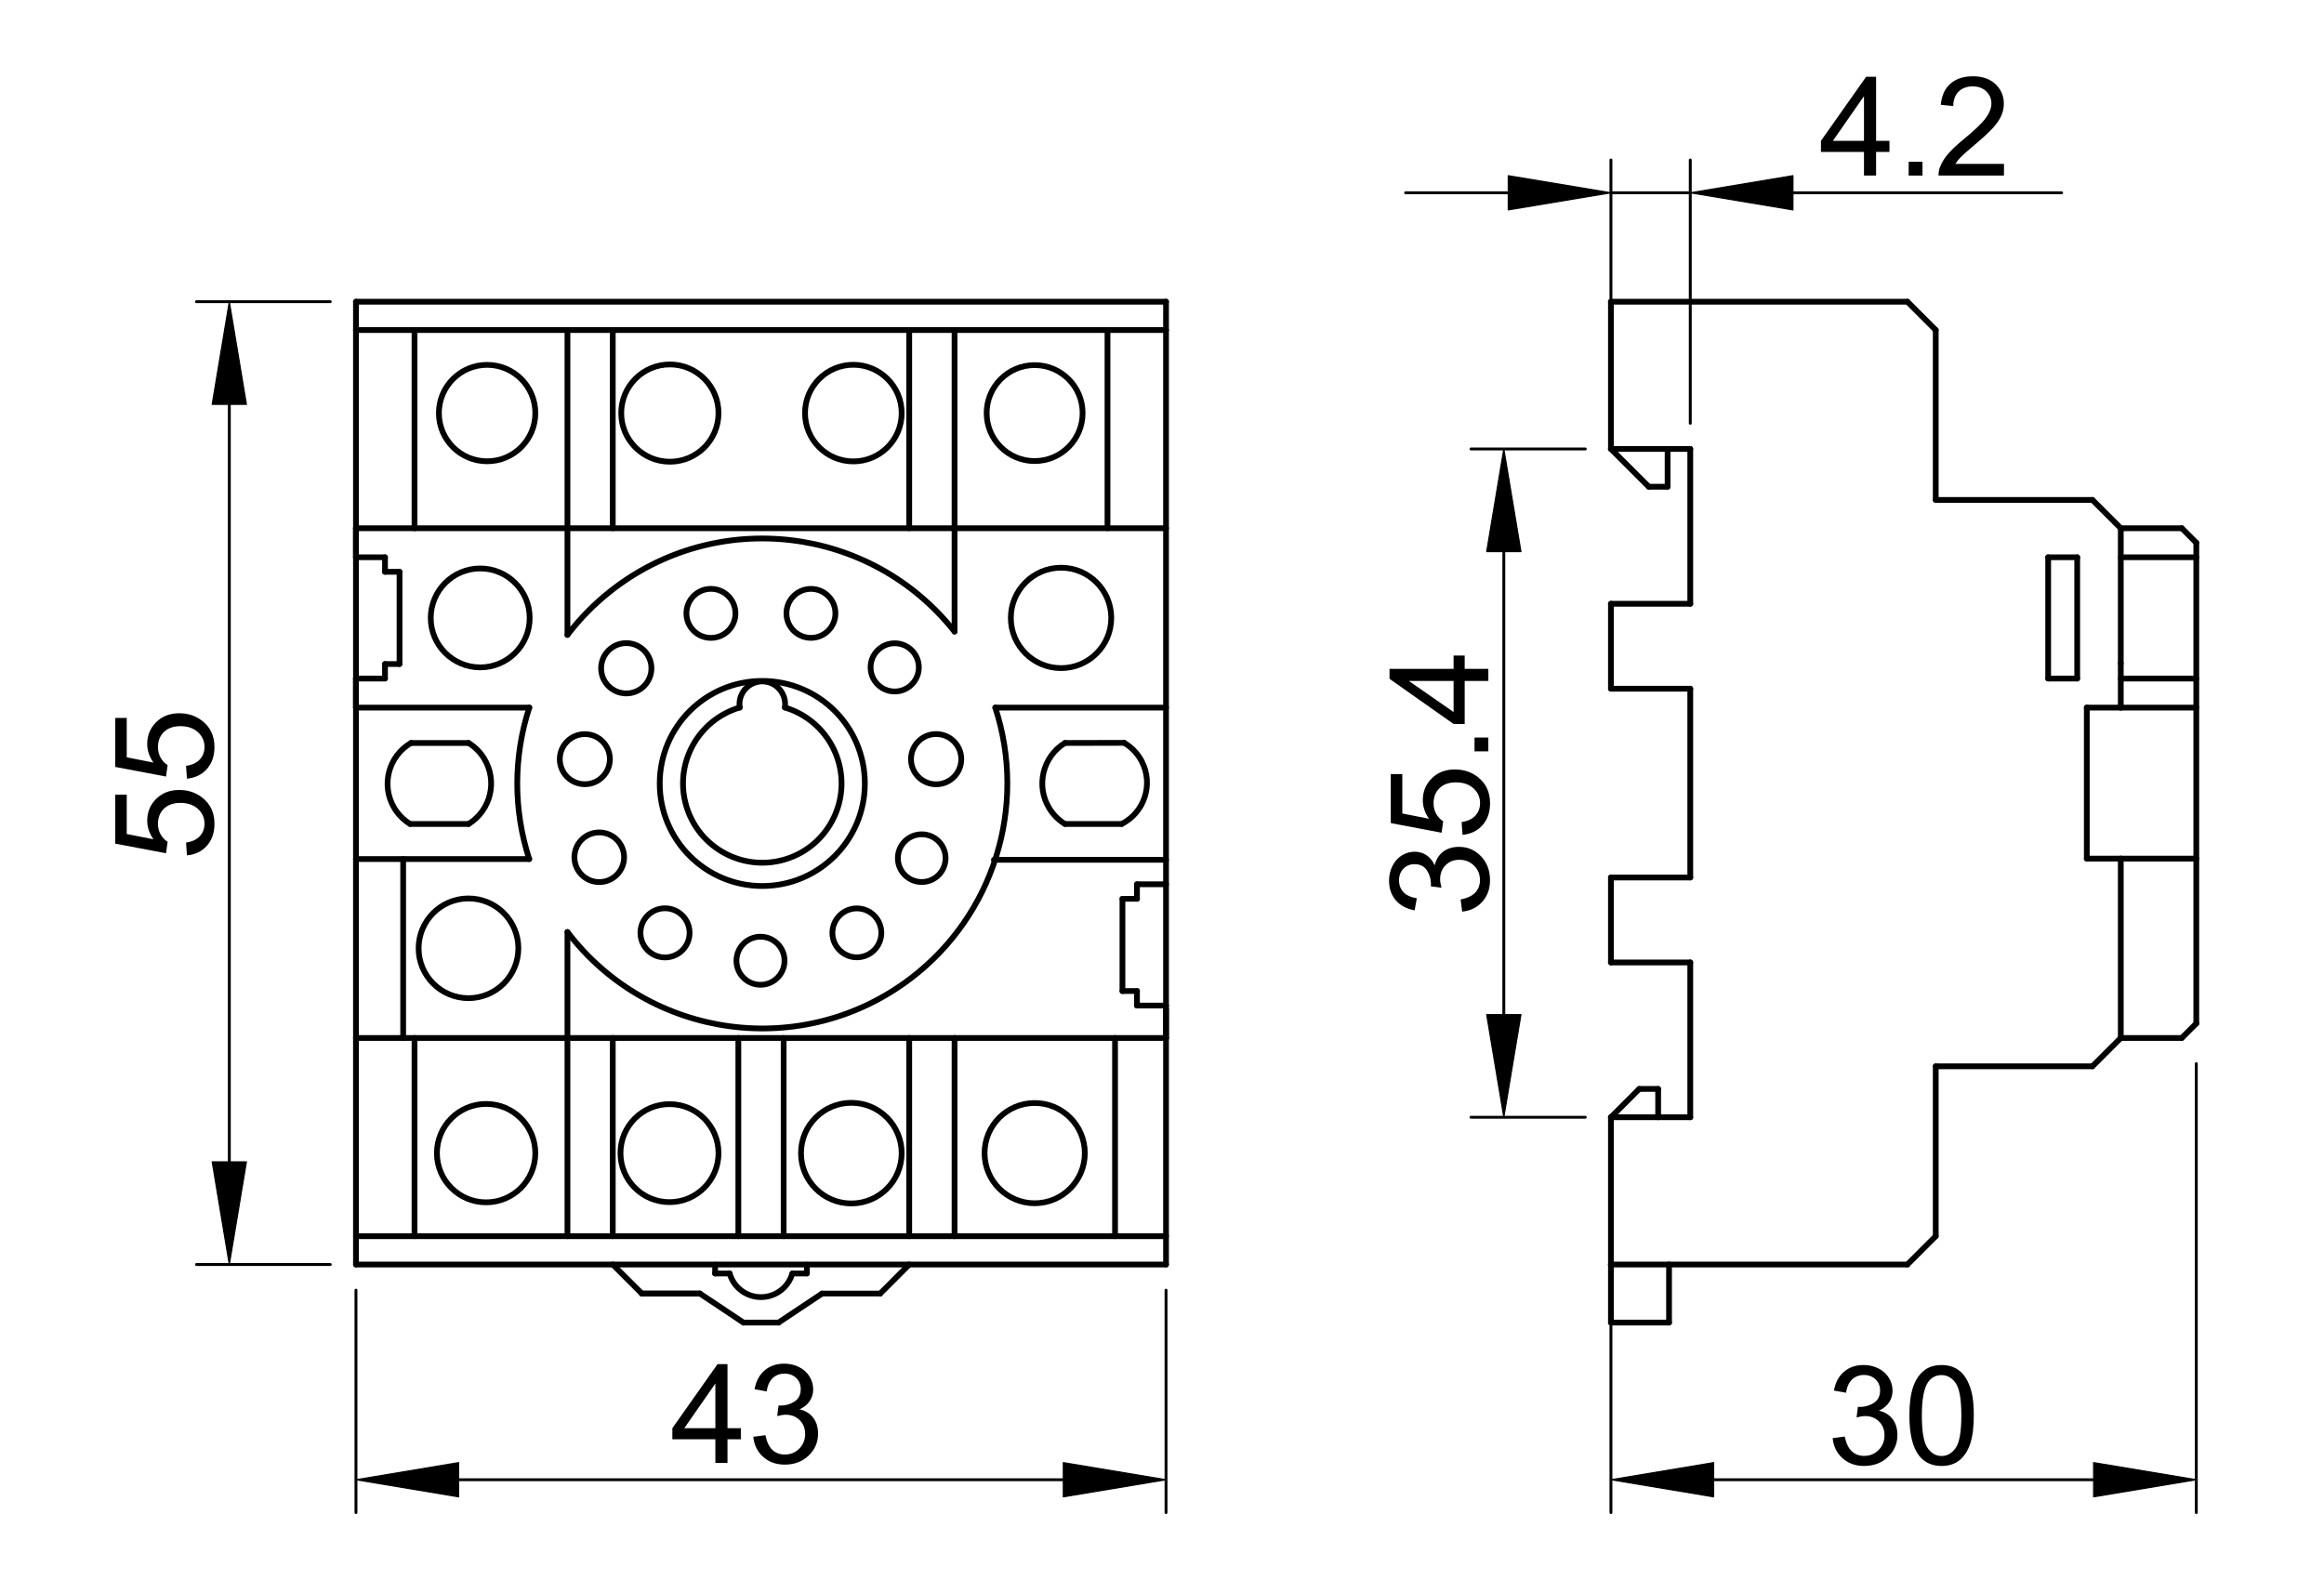 <?xml version="1.0" encoding="utf-8"?>
<!-- Generator: Adobe Illustrator 16.0.3, SVG Export Plug-In . SVG Version: 6.00 Build 0)  -->
<!DOCTYPE svg PUBLIC "-//W3C//DTD SVG 1.1//EN" "http://www.w3.org/Graphics/SVG/1.1/DTD/svg11.dtd">
<svg version="1.1" id="Réteg_1" xmlns="http://www.w3.org/2000/svg" xmlns:xlink="http://www.w3.org/1999/xlink" x="0px" y="0px"
	 width="404px" height="277px" viewBox="-10.605 -9.084 404 277" enable-background="new -10.605 -9.084 404 277"
	 xml:space="preserve">
<line fill="none" stroke="#000000" stroke-linecap="round" stroke-linejoin="round" stroke-miterlimit="500" x1="358.068" y1="82.763" x2="358.068" y2="106.271"/>
<line fill="none" stroke="#000000" stroke-linecap="round" stroke-linejoin="round" stroke-miterlimit="500" x1="358.068" y1="113.949" x2="371.195" y2="113.949"/>
<line fill="none" stroke="#000000" stroke-linecap="round" stroke-linejoin="round" stroke-miterlimit="500" x1="358.068" y1="140.209" x2="371.195" y2="140.209"/>
<line fill="none" stroke="#000000" stroke-linecap="round" stroke-linejoin="round" stroke-miterlimit="500" x1="358.068" y1="140.209" x2="358.068" y2="171.392"/>
<line fill="none" stroke="#000000" stroke-linecap="round" stroke-linejoin="round" stroke-miterlimit="500" x1="352.162" y1="140.209" x2="358.068" y2="140.209"/>
<line fill="none" stroke="#000000" stroke-linecap="round" stroke-linejoin="round" stroke-miterlimit="500" x1="352.162" y1="113.949" x2="352.162" y2="140.209"/>
<line fill="none" stroke="#000000" stroke-linecap="round" stroke-linejoin="round" stroke-miterlimit="500" x1="358.068" y1="113.949" x2="352.162" y2="113.949"/>
<line fill="none" stroke="#000000" stroke-linecap="round" stroke-linejoin="round" stroke-miterlimit="500" x1="358.068" y1="106.271" x2="358.068" y2="113.949"/>
<line fill="none" stroke="#000000" stroke-linecap="round" stroke-linejoin="round" stroke-miterlimit="500" x1="371.195" y1="108.898" x2="358.068" y2="108.898"/>
<line fill="none" stroke="#000000" stroke-linecap="round" stroke-linejoin="round" stroke-miterlimit="500" x1="269.438" y1="158.261" x2="283.228" y2="158.261"/>
<line fill="none" stroke="#000000" stroke-linecap="round" stroke-linejoin="round" stroke-miterlimit="500" x1="269.438" y1="143.49" x2="269.438" y2="158.261"/>
<line fill="none" stroke="#000000" stroke-linecap="round" stroke-linejoin="round" stroke-miterlimit="500" x1="283.228" y1="143.49" x2="269.438" y2="143.49"/>
<line fill="none" stroke="#000000" stroke-linecap="round" stroke-linejoin="round" stroke-miterlimit="500" x1="269.438" y1="110.665" x2="283.228" y2="110.665"/>
<line fill="none" stroke="#000000" stroke-linecap="round" stroke-linejoin="round" stroke-miterlimit="500" x1="269.438" y1="95.895" x2="269.438" y2="110.665"/>
<line fill="none" stroke="#000000" stroke-linecap="round" stroke-linejoin="round" stroke-miterlimit="500" x1="283.228" y1="95.895" x2="269.438" y2="95.895"/>
<line fill="none" stroke="#000000" stroke-linecap="round" stroke-linejoin="round" stroke-miterlimit="500" x1="269.438" y1="68.977" x2="269.438" y2="43.373"/>
<line fill="none" stroke="#000000" stroke-linecap="round" stroke-linejoin="round" stroke-miterlimit="500" x1="276.006" y1="75.542" x2="269.438" y2="68.977"/>
<line fill="none" stroke="#000000" stroke-linecap="round" stroke-linejoin="round" stroke-miterlimit="500" x1="279.288" y1="75.542" x2="276.006" y2="75.542"/>
<line fill="none" stroke="#000000" stroke-linecap="round" stroke-linejoin="round" stroke-miterlimit="500" x1="279.288" y1="68.977" x2="279.288" y2="75.542"/>
<line fill="none" stroke="#000000" stroke-linecap="round" stroke-linejoin="round" stroke-miterlimit="500" x1="283.228" y1="68.977" x2="279.288" y2="68.977"/>
<line fill="none" stroke="#000000" stroke-linecap="round" stroke-linejoin="round" stroke-miterlimit="500" x1="283.228" y1="185.179" x2="283.228" y2="158.261"/>
<line fill="none" stroke="#000000" stroke-linecap="round" stroke-linejoin="round" stroke-miterlimit="500" x1="277.645" y1="180.253" x2="277.645" y2="185.179"/>
<line fill="none" stroke="#000000" stroke-linecap="round" stroke-linejoin="round" stroke-miterlimit="500" x1="274.361" y1="180.253" x2="277.645" y2="180.253"/>
<line fill="none" stroke="#000000" stroke-linecap="round" stroke-linejoin="round" stroke-miterlimit="500" x1="269.438" y1="185.179" x2="274.361" y2="180.253"/>
<line fill="none" stroke="#000000" stroke-linecap="round" stroke-linejoin="round" stroke-miterlimit="500" x1="269.438" y1="210.783" x2="269.438" y2="185.179"/>
<line fill="none" stroke="#000000" stroke-linecap="round" stroke-linejoin="round" stroke-miterlimit="500" x1="320.976" y1="210.783" x2="269.438" y2="210.783"/>
<line fill="none" stroke="#000000" stroke-linecap="round" stroke-linejoin="round" stroke-miterlimit="500" x1="325.9" y1="205.858" x2="320.976" y2="210.783"/>
<line fill="none" stroke="#000000" stroke-linecap="round" stroke-linejoin="round" stroke-miterlimit="500" x1="325.9" y1="176.317" x2="325.9" y2="205.858"/>
<line fill="none" stroke="#000000" stroke-linecap="round" stroke-linejoin="round" stroke-miterlimit="500" x1="353.144" y1="176.317" x2="325.9" y2="176.317"/>
<line fill="none" stroke="#000000" stroke-linecap="round" stroke-linejoin="round" stroke-miterlimit="500" x1="358.068" y1="171.392" x2="353.144" y2="176.317"/>
<line fill="none" stroke="#000000" stroke-linecap="round" stroke-linejoin="round" stroke-miterlimit="500" x1="368.672" y1="171.392" x2="358.068" y2="171.392"/>
<line fill="none" stroke="#000000" stroke-linecap="round" stroke-linejoin="round" stroke-miterlimit="500" x1="371.195" y1="85.287" x2="371.195" y2="168.868"/>
<line fill="none" stroke="#000000" stroke-linecap="round" stroke-linejoin="round" stroke-miterlimit="500" x1="358.068" y1="82.763" x2="368.672" y2="82.763"/>
<line fill="none" stroke="#000000" stroke-linecap="round" stroke-linejoin="round" stroke-miterlimit="500" x1="353.144" y1="77.84" x2="358.068" y2="82.763"/>
<line fill="none" stroke="#000000" stroke-linecap="round" stroke-linejoin="round" stroke-miterlimit="500" x1="325.9" y1="77.84" x2="353.144" y2="77.84"/>
<line fill="none" stroke="#000000" stroke-linecap="round" stroke-linejoin="round" stroke-miterlimit="500" x1="325.9" y1="48.297" x2="325.9" y2="77.84"/>
<line fill="none" stroke="#000000" stroke-linecap="round" stroke-linejoin="round" stroke-miterlimit="500" x1="320.976" y1="43.373" x2="325.9" y2="48.297"/>
<line fill="none" stroke="#000000" stroke-linecap="round" stroke-linejoin="round" stroke-miterlimit="500" x1="269.438" y1="43.373" x2="320.976" y2="43.373"/>
<circle fill="none" stroke="#000000" stroke-linecap="round" stroke-linejoin="round" stroke-miterlimit="500" cx="169.265" cy="191.417" r="8.715"/>
<circle fill="none" stroke="#000000" stroke-linecap="round" stroke-linejoin="round" stroke-miterlimit="500" cx="137.389" cy="191.417" r="8.75"/>
<circle fill="none" stroke="#000000" stroke-linecap="round" stroke-linejoin="round" stroke-miterlimit="500" cx="105.779" cy="191.417" r="8.521"/>
<circle fill="none" stroke="#000000" stroke-linecap="round" stroke-linejoin="round" stroke-miterlimit="500" cx="73.902" cy="191.417" r="8.554"/>
<circle fill="none" stroke="#000000" stroke-linecap="round" stroke-linejoin="round" stroke-miterlimit="500" cx="70.835" cy="155.802" r="8.669"/>
<circle fill="none" stroke="#000000" stroke-linecap="round" stroke-linejoin="round" stroke-miterlimit="500" cx="173.846" cy="98.356" r="8.729"/>
<circle fill="none" stroke="#000000" stroke-linecap="round" stroke-linejoin="round" stroke-miterlimit="500" cx="72.875" cy="98.356" r="8.6"/>
<circle fill="none" stroke="#000000" stroke-linecap="round" stroke-linejoin="round" stroke-miterlimit="500" cx="169.254" cy="62.74" r="8.341"/>
<circle fill="none" stroke="#000000" stroke-linecap="round" stroke-linejoin="round" stroke-miterlimit="500" cx="137.739" cy="62.741" r="8.401"/>
<circle fill="none" stroke="#000000" stroke-linecap="round" stroke-linejoin="round" stroke-miterlimit="500" cx="105.844" cy="62.741" r="8.456"/>
<circle fill="none" stroke="#000000" stroke-linecap="round" stroke-linejoin="round" stroke-miterlimit="500" cx="74.074" cy="62.739" r="8.383"/>
<path fill="none" stroke="#000000" stroke-linecap="round" stroke-linejoin="round" stroke-miterlimit="500" d="M125.839,113.935
	c0.317-2.17-1.186-4.185-3.356-4.5c-2.169-0.315-4.184,1.188-4.5,3.355c-0.054,0.384-0.054,0.773,0.002,1.159"/>
<path fill="none" stroke="#000000" stroke-linecap="round" stroke-linejoin="round" stroke-miterlimit="500" d="M117.981,113.935
	c-7.293,2.169-11.447,9.84-9.277,17.135c2.169,7.292,9.841,11.446,17.134,9.279c7.293-2.172,11.446-9.842,9.277-17.136
	c-1.328-4.46-4.816-7.951-9.277-9.278"/>
<path fill="none" stroke="#000000" stroke-linecap="round" stroke-linejoin="round" stroke-miterlimit="500" d="M184.39,134.183
	c3.959-2.02,5.534-6.868,3.515-10.826c-0.694-1.365-1.765-2.503-3.085-3.28"/>
<path fill="none" stroke="#000000" stroke-linecap="round" stroke-linejoin="round" stroke-miterlimit="500" d="M174.524,120.101
	c-3.889,2.389-5.106,7.479-2.716,11.366c0.681,1.107,1.61,2.037,2.716,2.716"/>
<line fill="none" stroke="#000000" stroke-linecap="round" stroke-linejoin="round" stroke-miterlimit="500" x1="174.524" y1="134.183" x2="184.39" y2="134.183"/>
<line fill="none" stroke="#000000" stroke-linecap="round" stroke-linejoin="round" stroke-miterlimit="500" x1="174.524" y1="120.101" x2="184.828" y2="120.076"/>
<circle fill="none" stroke="#000000" stroke-linecap="round" stroke-linejoin="round" stroke-miterlimit="500" cx="91.063" cy="122.917" r="4.354"/>
<circle fill="none" stroke="#000000" stroke-linecap="round" stroke-linejoin="round" stroke-miterlimit="500" cx="93.568" cy="139.97" r="4.317"/>
<circle fill="none" stroke="#000000" stroke-linecap="round" stroke-linejoin="round" stroke-miterlimit="500" cx="104.999" cy="153.116" r="4.272"/>
<circle fill="none" stroke="#000000" stroke-linecap="round" stroke-linejoin="round" stroke-miterlimit="500" cx="121.597" cy="157.966" r="4.179"/>
<circle fill="none" stroke="#000000" stroke-linecap="round" stroke-linejoin="round" stroke-miterlimit="500" cx="138.352" cy="153.116" r="4.253"/>
<circle fill="none" stroke="#000000" stroke-linecap="round" stroke-linejoin="round" stroke-miterlimit="500" cx="149.626" cy="140.128" r="4.147"/>
<circle fill="none" stroke="#000000" stroke-linecap="round" stroke-linejoin="round" stroke-miterlimit="500" cx="152.133" cy="122.917" r="4.369"/>
<circle fill="none" stroke="#000000" stroke-linecap="round" stroke-linejoin="round" stroke-miterlimit="500" cx="144.93" cy="106.957" r="4.192"/>
<circle fill="none" stroke="#000000" stroke-linecap="round" stroke-linejoin="round" stroke-miterlimit="500" cx="130.367" cy="97.566" r="4.256"/>
<circle fill="none" stroke="#000000" stroke-linecap="round" stroke-linejoin="round" stroke-miterlimit="500" cx="112.983" cy="97.566" r="4.262"/>
<circle fill="none" stroke="#000000" stroke-linecap="round" stroke-linejoin="round" stroke-miterlimit="500" cx="98.265" cy="107.111" r="4.373"/>
<path fill="none" stroke="#000000" stroke-linecap="round" stroke-linejoin="round" stroke-miterlimit="500" d="M88.039,152.97
	c14.265,18.707,40.995,22.309,59.701,8.041c14.395-10.975,20.279-29.852,14.673-47.062"/>
<path fill="none" stroke="#000000" stroke-linecap="round" stroke-linejoin="round" stroke-miterlimit="500" d="M139.739,127.144
	c0-9.849-7.981-17.83-17.829-17.83c-9.846,0-17.828,7.981-17.828,17.83c0,9.843,7.983,17.826,17.828,17.826
	C131.758,144.969,139.739,136.986,139.739,127.144z"/>
<path fill="none" stroke="#000000" stroke-linecap="round" stroke-linejoin="round" stroke-miterlimit="500" d="M70.863,134.183
	c3.889-2.421,5.081-7.532,2.662-11.421c-0.671-1.081-1.581-1.991-2.662-2.663"/>
<path fill="none" stroke="#000000" stroke-linecap="round" stroke-linejoin="round" stroke-miterlimit="500" d="M60.841,120.101
	c-3.913,2.281-5.238,7.303-2.957,11.22c0.683,1.17,1.646,2.153,2.801,2.862"/>
<line fill="none" stroke="#000000" stroke-linecap="round" stroke-linejoin="round" stroke-miterlimit="500" x1="60.841" y1="120.101" x2="70.863" y2="120.101"/>
<line fill="none" stroke="#000000" stroke-linecap="round" stroke-linejoin="round" stroke-miterlimit="500" x1="60.685" y1="134.183" x2="70.863" y2="134.183"/>
<line fill="none" stroke="#000000" stroke-linecap="round" stroke-linejoin="round" stroke-miterlimit="500" x1="162.177" y1="140.414" x2="192.095" y2="140.414"/>
<line fill="none" stroke="#000000" stroke-linecap="round" stroke-linejoin="round" stroke-miterlimit="500" x1="162.413" y1="113.949" x2="192.095" y2="113.949"/>
<line fill="none" stroke="#000000" stroke-linecap="round" stroke-linejoin="round" stroke-miterlimit="500" x1="155.332" y1="82.763" x2="155.332" y2="100.73"/>
<line fill="none" stroke="#000000" stroke-linecap="round" stroke-linejoin="round" stroke-miterlimit="500" x1="59.48" y1="140.282" x2="59.48" y2="171.392"/>
<line fill="none" stroke="#000000" stroke-linecap="round" stroke-linejoin="round" stroke-miterlimit="500" x1="51.275" y1="140.282" x2="81.392" y2="140.282"/>
<line fill="none" stroke="#000000" stroke-linecap="round" stroke-linejoin="round" stroke-miterlimit="500" x1="51.275" y1="113.949" x2="81.409" y2="113.949"/>
<line fill="none" stroke="#000000" stroke-linecap="round" stroke-linejoin="round" stroke-miterlimit="500" x1="61.452" y1="171.392" x2="61.452" y2="205.858"/>
<line fill="none" stroke="#000000" stroke-linecap="round" stroke-linejoin="round" stroke-miterlimit="500" x1="88.039" y1="152.97" x2="88.039" y2="205.858"/>
<line fill="none" stroke="#000000" stroke-linecap="round" stroke-linejoin="round" stroke-miterlimit="500" x1="95.917" y1="171.392" x2="95.917" y2="205.858"/>
<line fill="none" stroke="#000000" stroke-linecap="round" stroke-linejoin="round" stroke-miterlimit="500" x1="117.747" y1="171.392" x2="117.747" y2="205.858"/>
<line fill="none" stroke="#000000" stroke-linecap="round" stroke-linejoin="round" stroke-miterlimit="500" x1="125.624" y1="171.392" x2="125.624" y2="205.858"/>
<line fill="none" stroke="#000000" stroke-linecap="round" stroke-linejoin="round" stroke-miterlimit="500" x1="147.451" y1="171.392" x2="147.451" y2="205.858"/>
<line fill="none" stroke="#000000" stroke-linecap="round" stroke-linejoin="round" stroke-miterlimit="500" x1="155.332" y1="171.392" x2="155.332" y2="205.858"/>
<line fill="none" stroke="#000000" stroke-linecap="round" stroke-linejoin="round" stroke-miterlimit="500" x1="183.232" y1="171.392" x2="183.232" y2="205.858"/>
<line fill="none" stroke="#000000" stroke-linecap="round" stroke-linejoin="round" stroke-miterlimit="500" x1="181.919" y1="48.297" x2="181.919" y2="82.763"/>
<line fill="none" stroke="#000000" stroke-linecap="round" stroke-linejoin="round" stroke-miterlimit="500" x1="155.332" y1="48.297" x2="155.332" y2="82.763"/>
<line fill="none" stroke="#000000" stroke-linecap="round" stroke-linejoin="round" stroke-miterlimit="500" x1="147.451" y1="48.297" x2="147.451" y2="82.763"/>
<line fill="none" stroke="#000000" stroke-linecap="round" stroke-linejoin="round" stroke-miterlimit="500" x1="95.917" y1="48.297" x2="95.917" y2="82.763"/>
<line fill="none" stroke="#000000" stroke-linecap="round" stroke-linejoin="round" stroke-miterlimit="500" x1="88.039" y1="48.297" x2="88.039" y2="101.313"/>
<line fill="none" stroke="#000000" stroke-linecap="round" stroke-linejoin="round" stroke-miterlimit="500" x1="61.452" y1="48.297" x2="61.452" y2="82.763"/>
<line fill="none" stroke="#000000" stroke-linecap="round" stroke-linejoin="round" stroke-miterlimit="500" x1="192.095" y1="82.763" x2="51.275" y2="82.763"/>
<line fill="none" stroke="#000000" stroke-linecap="round" stroke-linejoin="round" stroke-miterlimit="500" x1="51.275" y1="171.392" x2="192.095" y2="171.392"/>
<line fill="none" stroke="#000000" stroke-linecap="round" stroke-linejoin="round" stroke-miterlimit="500" x1="192.095" y1="205.858" x2="51.275" y2="205.858"/>
<line fill="none" stroke="#000000" stroke-linecap="round" stroke-linejoin="round" stroke-miterlimit="500" x1="51.275" y1="48.297" x2="192.095" y2="48.297"/>
<line fill="none" stroke="#000000" stroke-linecap="round" stroke-linejoin="round" stroke-miterlimit="500" x1="51.275" y1="210.783" x2="51.275" y2="43.373"/>
<line fill="none" stroke="#000000" stroke-linecap="round" stroke-linejoin="round" stroke-miterlimit="500" x1="192.095" y1="210.783" x2="51.275" y2="210.783"/>
<line fill="none" stroke="#000000" stroke-linecap="round" stroke-linejoin="round" stroke-miterlimit="500" x1="192.095" y1="43.373" x2="192.095" y2="210.783"/>
<line fill="none" stroke="#000000" stroke-linecap="round" stroke-linejoin="round" stroke-miterlimit="500" x1="51.275" y1="43.373" x2="192.095" y2="43.373"/>
<path fill="none" stroke="#000000" stroke-linecap="round" stroke-linejoin="round" stroke-miterlimit="500" d="M81.409,113.949
	c-2.788,8.555-2.792,17.775-0.016,26.333"/>
<line fill="none" stroke="#000000" stroke-linecap="round" stroke-linejoin="round" stroke-miterlimit="500" x1="371.195" y1="168.868" x2="368.672" y2="171.392"/>
<line fill="none" stroke="#000000" stroke-linecap="round" stroke-linejoin="round" stroke-miterlimit="500" x1="368.672" y1="82.763" x2="371.195" y2="85.287"/>
<line fill="none" stroke="#000000" stroke-width="0.5" stroke-linecap="round" stroke-linejoin="round" stroke-miterlimit="500" x1="46.813" y1="43.373" x2="23.546" y2="43.373"/>
<line fill="none" stroke="#000000" stroke-width="0.5" stroke-linecap="round" stroke-linejoin="round" stroke-miterlimit="500" x1="46.813" y1="210.783" x2="23.546" y2="210.783"/>
<line fill="none" stroke="#000000" stroke-width="0.5" stroke-linecap="round" stroke-linejoin="round" stroke-miterlimit="500" x1="29.258" y1="61.223" x2="29.258" y2="192.933"/>
<polygon stroke="#000000" stroke-width="0.2" stroke-linecap="round" stroke-linejoin="round" stroke-miterlimit="500" points="
	26.283,61.223 32.233,61.223 29.258,43.373 "/>
<polygon stroke="#000000" stroke-width="0.2" stroke-linecap="round" stroke-linejoin="round" stroke-miterlimit="500" points="
	26.283,192.933 32.233,192.933 29.258,210.783 "/>
<g>
	<path d="M21.895,139.648l-0.156-2.225c1.065-0.162,1.867-0.541,2.402-1.131c0.536-0.593,0.805-1.312,0.805-2.16
		c0-1.02-0.384-1.879-1.149-2.573c-0.765-0.693-1.781-1.041-3.048-1.041c-1.203,0-2.152,0.333-2.848,1.002
		c-0.697,0.667-1.043,1.55-1.043,2.649c0,0.685,0.155,1.297,0.465,1.838s0.713,0.97,1.209,1.279l-0.276,1.989l-8.836-1.674v-8.521
		h2.007v6.848l4.643,0.921c-0.72-1.029-1.082-2.111-1.082-3.242c0-1.496,0.52-2.762,1.561-3.79c1.041-1.03,2.375-1.543,4.01-1.543
		c1.554,0,2.9,0.452,4.033,1.357c1.389,1.099,2.087,2.602,2.087,4.504c0,1.563-0.435,2.833-1.309,3.822
		C24.496,138.944,23.336,139.507,21.895,139.648z"/>
	<path d="M21.895,126.307l-0.156-2.223c1.065-0.163,1.867-0.542,2.402-1.132c0.536-0.593,0.805-1.312,0.805-2.16
		c0-1.021-0.384-1.879-1.149-2.572c-0.765-0.696-1.781-1.043-3.048-1.043c-1.203,0-2.152,0.334-2.848,1.004
		c-0.697,0.667-1.043,1.55-1.043,2.649c0,0.684,0.155,1.296,0.465,1.839c0.31,0.54,0.713,0.969,1.209,1.278l-0.276,1.988
		l-8.836-1.672v-8.521h2.007v6.849l4.643,0.92c-0.72-1.029-1.082-2.111-1.082-3.24c0-1.497,0.52-2.762,1.561-3.791
		c1.041-1.03,2.375-1.544,4.01-1.544c1.554,0,2.9,0.452,4.033,1.357c1.389,1.1,2.087,2.603,2.087,4.504
		c0,1.563-0.435,2.834-1.309,3.822C24.496,125.603,23.336,126.165,21.895,126.307z"/>
</g>
<line fill="none" stroke="#000000" stroke-width="0.5" stroke-linecap="round" stroke-linejoin="round" stroke-miterlimit="500" x1="51.275" y1="215.246" x2="51.275" y2="253.916"/>
<line fill="none" stroke="#000000" stroke-width="0.5" stroke-linecap="round" stroke-linejoin="round" stroke-miterlimit="500" x1="192.095" y1="215.246" x2="192.095" y2="253.916"/>
<line fill="none" stroke="#000000" stroke-width="0.5" stroke-linecap="round" stroke-linejoin="round" stroke-miterlimit="500" x1="69.124" y1="248.204" x2="174.246" y2="248.204"/>
<polygon stroke="#000000" stroke-width="0.2" stroke-linecap="round" stroke-linejoin="round" stroke-miterlimit="500" points="
	69.124,245.229 69.124,251.179 51.275,248.204 "/>
<polygon stroke="#000000" stroke-width="0.2" stroke-linecap="round" stroke-linejoin="round" stroke-miterlimit="500" points="
	174.246,245.229 174.246,251.179 192.095,248.204 "/>
<g>
	<path d="M113.755,245.281v-4.111h-7.478v-1.929l7.852-11.137h1.732v11.137h2.321v1.929h-2.321v4.111H113.755z M113.755,239.241
		v-7.769l-5.405,7.769H113.755z"/>
	<path d="M120.347,240.736l2.106-0.275c0.242,1.188,0.654,2.05,1.232,2.574c0.579,0.527,1.29,0.79,2.134,0.79
		c0.999,0,1.84-0.346,2.52-1.033c0.68-0.687,1.021-1.538,1.021-2.553c0-0.968-0.317-1.768-0.951-2.396
		c-0.632-0.629-1.438-0.941-2.415-0.941c-0.399,0-0.896,0.076-1.487,0.232l0.233-1.849c0.142,0.015,0.254,0.026,0.341,0.026
		c0.901,0,1.71-0.236,2.432-0.705c0.722-0.471,1.081-1.191,1.081-2.168c0-0.773-0.261-1.413-0.786-1.922s-1.201-0.761-2.028-0.761
		c-0.822,0-1.506,0.256-2.053,0.771c-0.547,0.516-0.899,1.287-1.056,2.319l-2.105-0.376c0.256-1.41,0.843-2.506,1.757-3.28
		c0.914-0.779,2.05-1.167,3.41-1.167c0.937,0,1.801,0.201,2.59,0.604c0.789,0.404,1.394,0.952,1.81,1.645
		c0.419,0.696,0.628,1.435,0.628,2.213c0,0.744-0.2,1.419-0.598,2.028c-0.396,0.608-0.988,1.092-1.769,1.451
		c1.016,0.232,1.804,0.722,2.368,1.458c0.564,0.74,0.845,1.663,0.845,2.773c0,1.5-0.547,2.774-1.641,3.817
		c-1.095,1.042-2.477,1.564-4.149,1.564c-1.51,0-2.763-0.452-3.758-1.348C121.057,243.333,120.487,242.165,120.347,240.736z"/>
</g>
<line fill="none" stroke="#000000" stroke-width="0.5" stroke-linecap="round" stroke-linejoin="round" stroke-miterlimit="500" x1="264.977" y1="68.977" x2="245.106" y2="68.977"/>
<line fill="none" stroke="#000000" stroke-width="0.5" stroke-linecap="round" stroke-linejoin="round" stroke-miterlimit="500" x1="264.977" y1="185.179" x2="245.106" y2="185.179"/>
<line fill="none" stroke="#000000" stroke-width="0.5" stroke-linecap="round" stroke-linejoin="round" stroke-miterlimit="500" x1="250.817" y1="86.827" x2="250.817" y2="167.329"/>
<polygon stroke="#000000" stroke-width="0.2" stroke-linecap="round" stroke-linejoin="round" stroke-miterlimit="500" points="
	247.839,86.827 253.794,86.827 250.817,68.977 "/>
<polygon stroke="#000000" stroke-width="0.2" stroke-linecap="round" stroke-linejoin="round" stroke-miterlimit="500" points="
	247.839,167.329 253.794,167.329 250.817,185.179 "/>
<g>
	<path d="M243.58,149.422l-0.275-2.106c1.189-0.244,2.05-0.65,2.574-1.233c0.528-0.578,0.79-1.287,0.79-2.134
		c0-1-0.343-1.839-1.031-2.52c-0.688-0.683-1.538-1.021-2.555-1.021c-0.968,0-1.768,0.318-2.397,0.95
		c-0.627,0.634-0.941,1.438-0.941,2.415c0,0.397,0.076,0.895,0.234,1.49l-1.85-0.236c0.016-0.139,0.024-0.254,0.024-0.34
		c0-0.898-0.235-1.712-0.702-2.432c-0.472-0.719-1.188-1.082-2.168-1.082c-0.775,0-1.413,0.266-1.919,0.785
		c-0.511,0.527-0.764,1.2-0.764,2.031c0,0.82,0.258,1.503,0.772,2.052c0.515,0.546,1.286,0.9,2.317,1.056l-0.375,2.104
		c-1.412-0.257-2.505-0.843-3.281-1.756c-0.779-0.914-1.167-2.05-1.167-3.411c0-0.937,0.202-1.8,0.604-2.588
		c0.401-0.788,0.951-1.392,1.645-1.811c0.697-0.419,1.435-0.627,2.212-0.627c0.744,0,1.419,0.197,2.028,0.597
		c0.608,0.397,1.093,0.986,1.449,1.769c0.234-1.017,0.722-1.805,1.461-2.368c0.74-0.561,1.662-0.843,2.771-0.843
		c1.5,0,2.775,0.548,3.817,1.639c1.043,1.095,1.565,2.48,1.565,4.154c0,1.507-0.45,2.759-1.348,3.756
		C246.175,148.712,245.01,149.282,243.58,149.422z"/>
	<path d="M243.64,136.079l-0.159-2.225c1.066-0.163,1.869-0.54,2.404-1.135c0.536-0.589,0.803-1.308,0.803-2.156
		c0-1.021-0.382-1.878-1.146-2.572c-0.765-0.698-1.782-1.044-3.047-1.044c-1.203,0-2.154,0.334-2.85,1.001
		c-0.695,0.671-1.042,1.553-1.042,2.651c0,0.683,0.156,1.295,0.464,1.839c0.312,0.54,0.716,0.967,1.208,1.278l-0.275,1.988
		l-8.835-1.674v-8.52h2.006v6.849l4.644,0.919c-0.722-1.03-1.081-2.11-1.081-3.239c0-1.498,0.519-2.763,1.559-3.791
		c1.04-1.03,2.376-1.545,4.009-1.545c1.556,0,2.901,0.453,4.036,1.358c1.389,1.101,2.086,2.602,2.086,4.506
		c0,1.561-0.437,2.832-1.31,3.821C246.24,135.374,245.081,135.938,243.64,136.079z"/>
	<path d="M248.125,121.556h-2.399v-2.4h2.399V121.556z"/>
	<path d="M248.125,109.32h-4.111v7.479h-1.929l-11.137-7.853v-1.732h11.137v-2.321h1.929v2.321h4.111V109.32z M242.085,109.32
		h-7.769l7.769,5.404V109.32z"/>
</g>
<line fill="none" stroke="#000000" stroke-width="0.5" stroke-linecap="round" stroke-linejoin="round" stroke-miterlimit="500" x1="283.228" y1="64.514" x2="283.228" y2="18.728"/>
<line fill="none" stroke="#000000" stroke-width="0.5" stroke-linecap="round" stroke-linejoin="round" stroke-miterlimit="500" x1="269.438" y1="64.514" x2="269.438" y2="18.728"/>
<line fill="none" stroke="#000000" stroke-width="0.5" stroke-linecap="round" stroke-linejoin="round" stroke-miterlimit="500" x1="251.589" y1="24.439" x2="233.741" y2="24.439"/>
<line fill="none" stroke="#000000" stroke-width="0.5" stroke-linecap="round" stroke-linejoin="round" stroke-miterlimit="500" x1="301.076" y1="24.439" x2="347.783" y2="24.439"/>
<line fill="none" stroke="#000000" stroke-width="0.5" stroke-linecap="round" stroke-linejoin="round" stroke-miterlimit="500" x1="269.438" y1="24.439" x2="283.228" y2="24.439"/>
<polygon stroke="#000000" stroke-width="0.2" stroke-linecap="round" stroke-linejoin="round" stroke-miterlimit="500" points="
	251.589,21.464 251.589,27.413 269.438,24.439 "/>
<polygon stroke="#000000" stroke-width="0.2" stroke-linecap="round" stroke-linejoin="round" stroke-miterlimit="500" points="
	301.076,21.464 301.076,27.413 283.228,24.439 "/>
<g>
	<path d="M313.425,21.442v-4.113h-7.479V15.4l7.854-11.137h1.73V15.4h2.323v1.928h-2.323v4.113h-2.104V21.442z M313.425,15.4V7.633
		l-5.403,7.767H313.425z"/>
	<path d="M321.196,21.442v-2.4h2.401v2.4H321.196z"/>
	<path d="M337.761,19.415v2.027h-11.372c-0.016-0.507,0.069-0.996,0.245-1.466c0.29-0.773,0.757-1.535,1.396-2.284
		c0.638-0.748,1.56-1.613,2.764-2.595c1.865-1.534,3.13-2.748,3.794-3.642c0.659-0.896,0.988-1.743,0.988-2.544
		c0-0.835-0.301-1.54-0.898-2.115c-0.601-0.573-1.384-0.862-2.351-0.862c-1.021,0-1.836,0.303-2.452,0.909
		c-0.609,0.605-0.92,1.443-0.93,2.515l-2.165-0.217c0.148-1.613,0.71-2.843,1.683-3.689c0.972-0.846,2.272-1.27,3.912-1.27
		c1.652,0,2.96,0.458,3.92,1.373c0.964,0.915,1.445,2.048,1.445,3.4c0,0.688-0.139,1.364-0.424,2.028
		c-0.278,0.666-0.747,1.366-1.401,2.099c-0.654,0.736-1.741,1.743-3.256,3.025c-1.265,1.063-2.082,1.784-2.444,2.163
		c-0.367,0.379-0.66,0.761-0.902,1.143L337.761,19.415L337.761,19.415z"/>
</g>
<line fill="none" stroke="#000000" stroke-width="0.5" stroke-linecap="round" stroke-linejoin="round" stroke-miterlimit="500" x1="269.438" y1="215.246" x2="269.438" y2="253.916"/>
<line fill="none" stroke="#000000" stroke-width="0.5" stroke-linecap="round" stroke-linejoin="round" stroke-miterlimit="500" x1="371.195" y1="175.854" x2="371.195" y2="253.916"/>
<line fill="none" stroke="#000000" stroke-width="0.5" stroke-linecap="round" stroke-linejoin="round" stroke-miterlimit="500" x1="287.292" y1="248.204" x2="353.347" y2="248.204"/>
<polygon stroke="#000000" stroke-width="0.2" stroke-linecap="round" stroke-linejoin="round" stroke-miterlimit="500" points="
	287.292,245.229 287.292,251.179 269.438,248.204 "/>
<polygon stroke="#000000" stroke-width="0.2" stroke-linecap="round" stroke-linejoin="round" stroke-miterlimit="500" points="
	353.347,245.229 353.347,251.179 371.195,248.204 "/>
<g>
	<path d="M307.979,240.972l2.104-0.277c0.246,1.189,0.655,2.051,1.236,2.575c0.577,0.527,1.29,0.79,2.13,0.79
		c1.005,0,1.842-0.343,2.525-1.031c0.68-0.688,1.019-1.539,1.019-2.556c0-0.967-0.316-1.766-0.95-2.396
		c-0.634-0.628-1.438-0.942-2.415-0.942c-0.398,0-0.895,0.077-1.49,0.234l0.236-1.849c0.143,0.014,0.255,0.024,0.338,0.024
		c0.9,0,1.713-0.236,2.437-0.703c0.717-0.471,1.079-1.191,1.079-2.168c0-0.775-0.263-1.414-0.784-1.921
		c-0.525-0.508-1.198-0.763-2.031-0.763c-0.82,0-1.504,0.26-2.051,0.773c-0.545,0.516-0.9,1.286-1.059,2.316l-2.104-0.376
		c0.26-1.411,0.845-2.504,1.754-3.278c0.917-0.779,2.052-1.168,3.416-1.168c0.934,0,1.799,0.203,2.588,0.603
		c0.785,0.404,1.391,0.952,1.81,1.646c0.418,0.694,0.626,1.435,0.626,2.213c0,0.741-0.198,1.417-0.596,2.026
		c-0.399,0.608-0.988,1.093-1.771,1.451c1.019,0.233,1.804,0.722,2.371,1.46c0.561,0.74,0.841,1.662,0.841,2.771
		c0,1.501-0.545,2.775-1.64,3.818c-1.096,1.042-2.478,1.563-4.151,1.563c-1.509,0-2.759-0.449-3.758-1.346
		C308.688,243.565,308.121,242.399,307.979,240.972z"/>
	<path d="M321.321,237.038c0-2.031,0.21-3.669,0.628-4.91c0.419-1.244,1.038-2.199,1.861-2.868c0.824-0.667,1.857-1.002,3.108-1.002
		c0.926,0,1.73,0.186,2.431,0.556c0.697,0.373,1.273,0.907,1.722,1.607c0.448,0.698,0.801,1.551,1.063,2.557
		c0.256,1.003,0.383,2.358,0.383,4.061c0,2.017-0.208,3.647-0.62,4.889c-0.412,1.243-1.034,2.2-1.854,2.875
		c-0.826,0.669-1.865,1.007-3.123,1.007c-1.655,0-2.957-0.589-3.902-1.773C321.887,242.601,321.321,240.27,321.321,237.038z
		 M323.486,237.043c0,2.829,0.328,4.709,0.993,5.638c0.658,0.934,1.47,1.397,2.439,1.397c0.971,0,1.787-0.468,2.446-1.402
		c0.659-0.934,0.988-2.811,0.988-5.633c0-2.828-0.329-4.708-0.988-5.64c-0.654-0.931-1.481-1.395-2.465-1.395
		c-0.969,0-1.745,0.412-2.328,1.23C323.848,232.288,323.486,234.223,323.486,237.043z"/>
</g>
<line fill="none" stroke="#000000" stroke-linecap="round" stroke-linejoin="round" stroke-miterlimit="500" x1="279.288" y1="68.977" x2="269.438" y2="68.977"/>
<line fill="none" stroke="#000000" stroke-linecap="round" stroke-linejoin="round" stroke-miterlimit="500" x1="269.438" y1="185.179" x2="283.228" y2="185.179"/>
<path fill="none" stroke="#000000" stroke-linecap="round" stroke-linejoin="round" stroke-miterlimit="500" d="M155.332,100.73
	c-14.586-18.458-41.374-21.596-59.832-7.01c-2.795,2.208-5.3,4.758-7.461,7.59"/>
<line fill="none" stroke="#000000" stroke-linecap="round" stroke-linejoin="round" stroke-miterlimit="500" x1="51.275" y1="82.763" x2="51.275" y2="87.812"/>
<line fill="none" stroke="#000000" stroke-linecap="round" stroke-linejoin="round" stroke-miterlimit="500" x1="51.275" y1="87.812" x2="56.324" y2="87.812"/>
<line fill="none" stroke="#000000" stroke-linecap="round" stroke-linejoin="round" stroke-miterlimit="500" x1="56.324" y1="87.812" x2="56.324" y2="90.336"/>
<line fill="none" stroke="#000000" stroke-linecap="round" stroke-linejoin="round" stroke-miterlimit="500" x1="56.324" y1="90.336" x2="58.848" y2="90.336"/>
<line fill="none" stroke="#000000" stroke-linecap="round" stroke-linejoin="round" stroke-miterlimit="500" x1="58.848" y1="90.336" x2="58.848" y2="106.374"/>
<line fill="none" stroke="#000000" stroke-linecap="round" stroke-linejoin="round" stroke-miterlimit="500" x1="51.275" y1="113.949" x2="51.275" y2="108.898"/>
<line fill="none" stroke="#000000" stroke-linecap="round" stroke-linejoin="round" stroke-miterlimit="500" x1="56.324" y1="106.374" x2="58.848" y2="106.374"/>
<line fill="none" stroke="#000000" stroke-linecap="round" stroke-linejoin="round" stroke-miterlimit="500" x1="56.324" y1="108.898" x2="56.324" y2="106.374"/>
<line fill="none" stroke="#000000" stroke-linecap="round" stroke-linejoin="round" stroke-miterlimit="500" x1="51.275" y1="108.898" x2="56.324" y2="108.898"/>
<line fill="none" stroke="#000000" stroke-linecap="round" stroke-linejoin="round" stroke-miterlimit="500" x1="184.521" y1="147.194" x2="184.521" y2="163.231"/>
<line fill="none" stroke="#000000" stroke-linecap="round" stroke-linejoin="round" stroke-miterlimit="500" x1="187.046" y1="165.756" x2="187.046" y2="163.231"/>
<line fill="none" stroke="#000000" stroke-linecap="round" stroke-linejoin="round" stroke-miterlimit="500" x1="187.046" y1="163.231" x2="184.521" y2="163.231"/>
<line fill="none" stroke="#000000" stroke-linecap="round" stroke-linejoin="round" stroke-miterlimit="500" x1="192.095" y1="165.756" x2="187.046" y2="165.756"/>
<line fill="none" stroke="#000000" stroke-linecap="round" stroke-linejoin="round" stroke-miterlimit="500" x1="187.046" y1="147.194" x2="184.521" y2="147.194"/>
<line fill="none" stroke="#000000" stroke-linecap="round" stroke-linejoin="round" stroke-miterlimit="500" x1="187.046" y1="144.669" x2="187.046" y2="147.194"/>
<line fill="none" stroke="#000000" stroke-linecap="round" stroke-linejoin="round" stroke-miterlimit="500" x1="192.095" y1="144.669" x2="187.046" y2="144.669"/>
<line fill="none" stroke="#000000" stroke-linecap="round" stroke-linejoin="round" stroke-miterlimit="500" x1="192.095" y1="171.392" x2="192.095" y2="166.345"/>
<line fill="none" stroke="#000000" stroke-linecap="round" stroke-linejoin="round" stroke-miterlimit="500" x1="358.068" y1="87.812" x2="371.195" y2="87.812"/>
<line fill="none" stroke="#000000" stroke-linecap="round" stroke-linejoin="round" stroke-miterlimit="500" x1="350.493" y1="87.812" x2="350.493" y2="108.898"/>
<line fill="none" stroke="#000000" stroke-linecap="round" stroke-linejoin="round" stroke-miterlimit="500" x1="350.493" y1="108.898" x2="345.446" y2="108.898"/>
<line fill="none" stroke="#000000" stroke-linecap="round" stroke-linejoin="round" stroke-miterlimit="500" x1="345.446" y1="108.898" x2="345.446" y2="87.812"/>
<line fill="none" stroke="#000000" stroke-linecap="round" stroke-linejoin="round" stroke-miterlimit="500" x1="345.446" y1="87.812" x2="350.493" y2="87.812"/>
<line fill="none" stroke="#000000" stroke-linecap="round" stroke-linejoin="round" stroke-miterlimit="500" x1="283.228" y1="143.49" x2="283.228" y2="110.665"/>
<line fill="none" stroke="#000000" stroke-linecap="round" stroke-linejoin="round" stroke-miterlimit="500" x1="283.228" y1="68.977" x2="283.228" y2="95.895"/>
<line fill="none" stroke="#000000" stroke-linecap="round" stroke-linejoin="round" stroke-miterlimit="500" x1="118.637" y1="220.881" x2="124.733" y2="220.881"/>
<line fill="none" stroke="#000000" stroke-linecap="round" stroke-linejoin="round" stroke-miterlimit="500" x1="100.967" y1="215.831" x2="111.064" y2="215.831"/>
<line fill="none" stroke="#000000" stroke-linecap="round" stroke-linejoin="round" stroke-miterlimit="500" x1="95.917" y1="210.783" x2="100.967" y2="215.831"/>
<line fill="none" stroke="#000000" stroke-linecap="round" stroke-linejoin="round" stroke-miterlimit="500" x1="147.451" y1="210.783" x2="142.406" y2="215.831"/>
<line fill="none" stroke="#000000" stroke-linecap="round" stroke-linejoin="round" stroke-miterlimit="500" x1="100.967" y1="215.831" x2="111.064" y2="215.831"/>
<line fill="none" stroke="#000000" stroke-linecap="round" stroke-linejoin="round" stroke-miterlimit="500" x1="111.064" y1="215.831" x2="118.637" y2="220.881"/>
<line fill="none" stroke="#000000" stroke-linecap="round" stroke-linejoin="round" stroke-miterlimit="500" x1="142.406" y1="215.831" x2="132.305" y2="215.831"/>
<line fill="none" stroke="#000000" stroke-linecap="round" stroke-linejoin="round" stroke-miterlimit="500" x1="132.305" y1="215.831" x2="124.733" y2="220.881"/>
<path fill="none" stroke="#000000" stroke-linecap="round" stroke-linejoin="round" stroke-miterlimit="500" d="M116.232,212.342
	c0.862,3.011,4.002,4.754,7.012,3.893c1.884-0.537,3.354-2.01,3.893-3.893"/>
<line fill="none" stroke="#000000" stroke-linecap="round" stroke-linejoin="round" stroke-miterlimit="500" x1="129.662" y1="212.342" x2="127.137" y2="212.342"/>
<line fill="none" stroke="#000000" stroke-linecap="round" stroke-linejoin="round" stroke-miterlimit="500" x1="113.709" y1="212.342" x2="116.232" y2="212.342"/>
<line fill="none" stroke="#000000" stroke-linecap="round" stroke-linejoin="round" stroke-miterlimit="500" x1="129.662" y1="212.342" x2="129.662" y2="210.828"/>
<line fill="none" stroke="#000000" stroke-linecap="round" stroke-linejoin="round" stroke-miterlimit="500" x1="113.709" y1="212.342" x2="113.709" y2="210.828"/>
<line fill="none" stroke="#000000" stroke-linecap="round" stroke-linejoin="round" stroke-miterlimit="500" x1="269.438" y1="210.783" x2="269.438" y2="220.881"/>
<line fill="none" stroke="#000000" stroke-linecap="round" stroke-linejoin="round" stroke-miterlimit="500" x1="269.438" y1="220.881" x2="279.539" y2="220.881"/>
<line fill="none" stroke="#000000" stroke-linecap="round" stroke-linejoin="round" stroke-miterlimit="500" x1="279.539" y1="220.881" x2="279.539" y2="210.783"/>
</svg>
